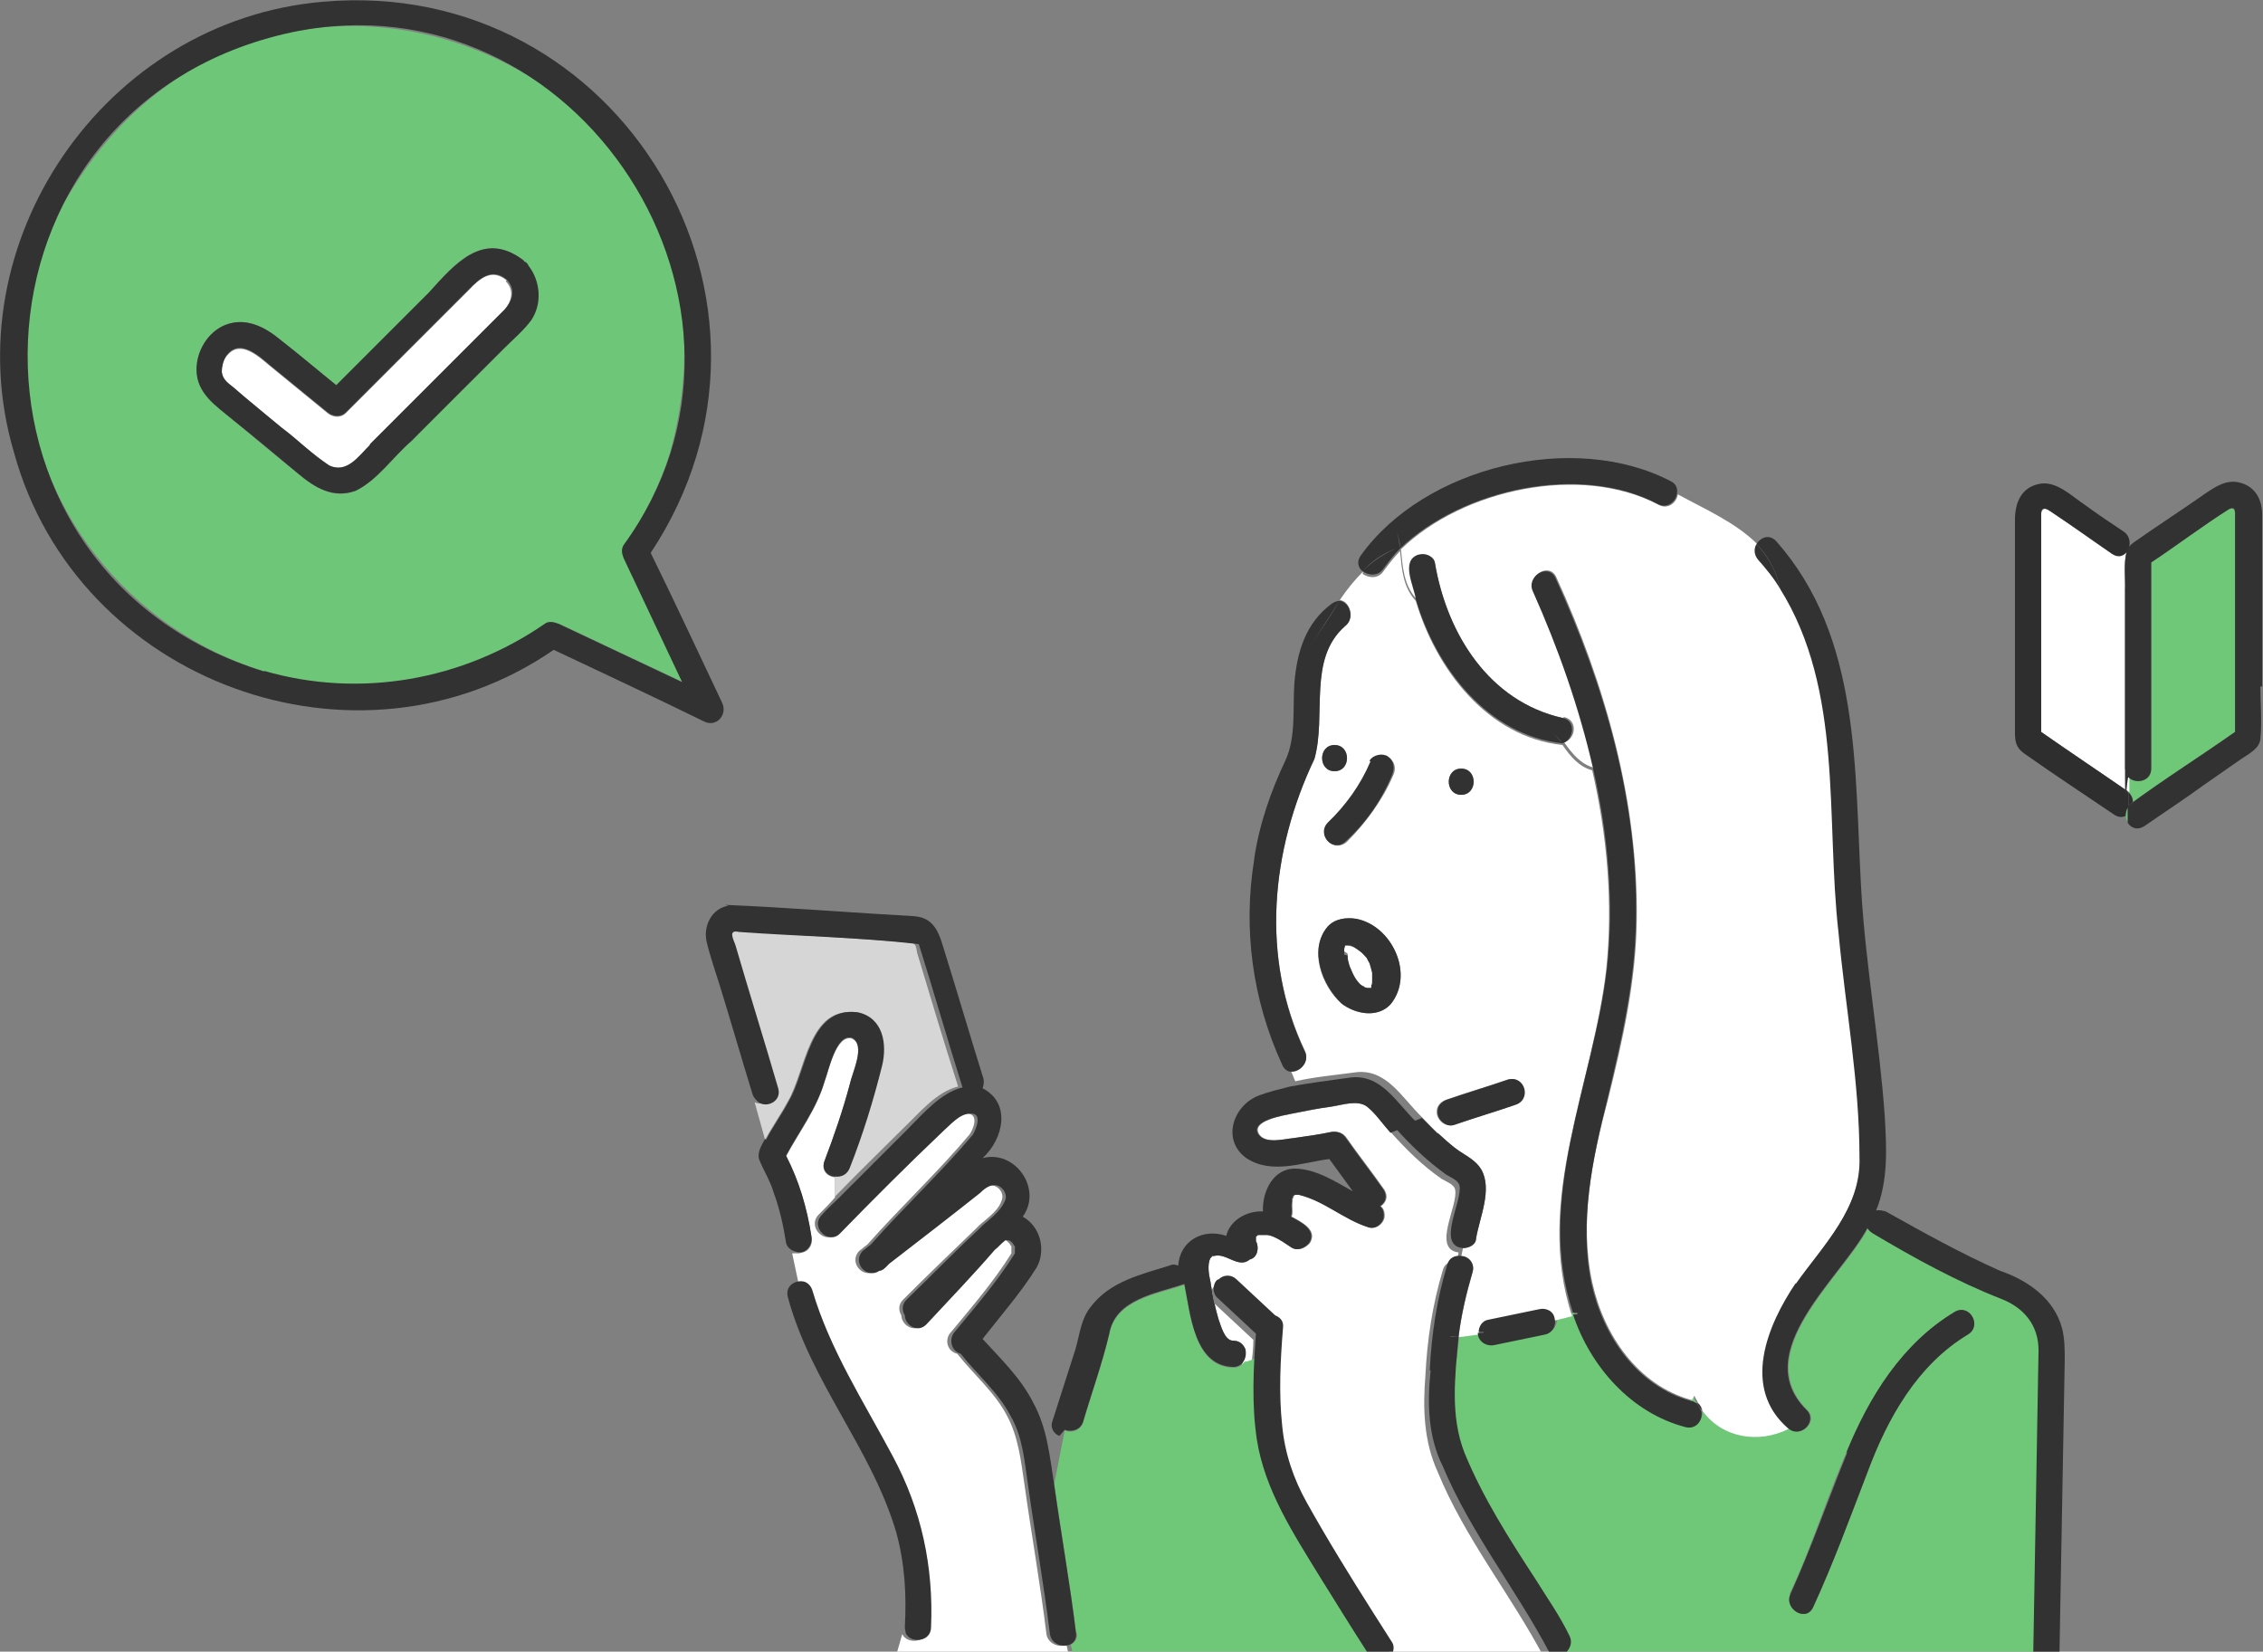 <?xml version="1.0" encoding="UTF-8"?>
<svg id="_レイヤー_1" data-name="レイヤー_1" xmlns="http://www.w3.org/2000/svg" version="1.1" viewBox="0 0 259.1 189.1">
  <rect x="0" y="0" width="259.1" height="189.1" fill="#808080" stroke="none"/>
  <!-- Generator: Adobe Illustrator 29.2.1, SVG Export Plug-In . SVG Version: 2.1.0 Build 116)  -->
  <defs>
    <style>
      .st0 {
        fill: #323232;
      }

      .st1 {
        fill: #d6d6d6;
      }

      .st2 {
        fill: #6ec778;
      }

      .st3 {
        fill: #fff;
      }

      .st4 {
        fill: #2e2e2e;
      }

      .st5 {
        fill: #6ec878;
      }
    </style>
  </defs>
  <g>
    <path class="st2" d="M64,71.4c4.7,2.2,9.5,4.5,14.2,6.7-2.2-4.7-4.5-9.5-6.7-14.2-.2-.5-.3-1.1,0-1.5,2.2-3.2,4-6.7,5.2-10.5C88.9,7.6,30-16.8,7.3,23.3c-17.7,35.2,22.7,70.5,55.2,48.2.5-.3,1-.2,1.5,0ZM60.7,36.7c-4.3,4.8-9.2,9.1-13.6,13.8-2.1,1.8-3.9,4.5-6.4,5.7-2.6,1-4.7-.4-6.6-2-2.5-2-5-4.1-7.4-6.1-1.9-1.6-4.2-3-4.2-5.8,0-2.2,1.3-4.3,3.3-5.1,2.4-.9,4.5.2,6.3,1.7,2.1,1.7,4.2,3.5,6.4,5.2,3.5-3.5,7.1-7.1,10.6-10.6,2.9-3.3,6.2-7.1,10.7-3.8.1,0,.2.1.3.3.2.1.3.3.3.4,1.4,1.8,1.6,4.4.3,6.3Z"/>
    <path class="st0" d="M82.7,80.5c-2.7-5.7-5.4-11.5-8.2-17.2C93.4,34.8,71.1-2.8,37,.2,12,2.3-5.5,27.8,1.6,51.8c7.2,26.3,39.3,38.1,61.8,22.6,5.7,2.7,11.5,5.4,17.2,8.2,1.4.7,2.7-.7,2.1-2.1ZM30.3,76.9C-7.5,65.3-5.2,12,33.4,3.7c32.8-6.9,57.7,31.7,38,58.7-.3.5-.2,1,0,1.5,2.2,4.7,4.5,9.5,6.7,14.2-4.7-2.2-9.5-4.5-14.2-6.7-.5-.2-1.1-.3-1.5,0-9.4,6.5-21.2,8.6-32.2,5.4Z"/>
    <path class="st3" d="M58,32.1c-1.7-1.4-3.1-.2-4.3,1.1-4.7,4.7-9.4,9.4-14.1,14.1-.6.6-1.5.5-2.1,0-2.2-1.8-4.4-3.6-6.6-5.4-1.2-1-3.3-3-4.8-1.3-.5.5-.8,1.4-.7,2.1.1.8.8,1.3,1.4,1.8,3.7,2.9,7.1,6.1,10.9,8.8,2,1,3.3-1,4.6-2.3,3.4-3.4,6.9-6.9,10.3-10.3l4.8-4.8c1-1,1.7-2.5.5-3.7Z"/>
    <path class="st0" d="M60.1,30c-.1-.1-.2-.2-.3-.3-4.5-3.3-7.7.5-10.7,3.8-3.5,3.5-7.1,7.1-10.6,10.6-2.1-1.7-4.2-3.5-6.4-5.2-1.8-1.5-4-2.6-6.3-1.7-2,.8-3.3,3-3.3,5.1,0,2.8,2.3,4.2,4.2,5.8,2.5,2,5,4.1,7.4,6.1,1.9,1.6,4,2.9,6.6,2,2.5-1.2,4.3-3.9,6.4-5.7,3.5-3.5,7-7,10.5-10.5,1.1-1.1,2.3-2.1,3.2-3.3,1.3-1.9,1.1-4.5-.3-6.3,0-.1-.2-.3-.3-.4ZM42.3,51c-1.3,1.3-2.6,3.2-4.6,2.3-1.9-1.2-3.5-2.9-5.4-4.3-1.8-1.5-3.7-3-5.5-4.6-.6-.5-1.3-.9-1.4-1.8,0-.7.2-1.6.7-2.1,1.5-1.7,3.6.3,4.8,1.3,2.2,1.8,4.4,3.6,6.6,5.4.6.5,1.5.6,2.1,0,4.7-4.7,9.4-9.4,14.1-14.1,1.2-1.2,2.6-2.5,4.3-1.1,1.2,1.2.6,2.7-.5,3.7l-4.8,4.8c-3.4,3.4-6.9,6.9-10.3,10.3Z"/>
  </g>
  <g>
    <path class="st5" d="M154.3,91.8c0,0,0,0,0,0h0Z"/>
    <path class="st5" d="M155.5,112.6s0,0,0,0c0,0,0,0,0,0Z"/>
    <path class="st3" d="M153.9,108.9c0-.2,0-.3.1-.5,0,0,0,0,0-.1,0,0,0,0,0,0,0,0,0,0,.1,0,0,0,0,0,0,0,0,0,.2,0,.3,0,.5,0,1,.4,1.4.7.3.2.5.5.8.8,0,.1.2.4.3.6.1.3.2.7.3,1.1,0,.3,0,.7,0,1,0,.1,0,.3-.1.4,0,0,0,0,0,.2,0,0,0,.1,0,.2,0,0,0,0,0,0,0,0,0,0,0,0,0,0,0,0,0,0,0,0-.1,0-.1,0,0,0,0,0-.1,0,0,0-.1,0-.1,0-.2,0-.4,0-.6-.2,0,0-.1,0-.2-.1,0,0,0,0-.1,0-.2-.1-.3-.3-.5-.5-.3-.4-.5-.8-.7-1.3,0,0,0,0,0,0-.2-.4-.3-.8-.4-1.3,0-.3,0-.1,0,0,0,0,0,0,0,0,0-.2,0-.5,0-.7h0Z"/>
    <path class="st5" d="M156.6,113c-.1,0-.1,0,0,0,0,0,0,0,.1,0,0,0,0,0,0,0Z"/>
    <path class="st5" d="M154.3,108.1s0,0,0,0c0,0,0,0,0,0Z"/>
    <path class="st5" d="M155.1,112.1s0,0,0,0c0,0,0,0,0,0Z"/>
    <polygon class="st5" points="154.1 108.2 154.1 108.2 154.1 108.2 154.1 108.2"/>
    <path class="st5" d="M156.7,113.1s0,0,0,0c0,0,0,0,0,0,0,0,0,0,0,0Z"/>
    <path class="st5" d="M154.2,108.1s0,0,0,0c0,0,0,0,0,0,0,0,0,0,0,0,0,0,0,0,0,0,0,0,0,0,0,0Z"/>
    <path class="st5" d="M154.1,108.2s0,0,0,0c0,0,0,0,0,0,0,0,0,0,0,0Z"/>
    <polygon class="st5" points="154.2 108.2 154.2 108.2 154.2 108.2 154.2 108.2"/>
    <path class="st5" d="M157.2,112.8s0,0,0,0c0,0,0,0,0,0,0,0,0,0,0,0Z"/>
    <path class="st5" d="M156.9,113c0,0-.2,0-.1,0,0,0,0,0,.1,0Z"/>
    <path class="st5" d="M156.9,113s0,0,0,0c0,0,0,0,0,0,0,0,0,0,0,0,0,0,0,0,0,0Z"/>
    <path class="st5" d="M157.2,112.6s0,0,0,.1c0,0,0,0,0-.1Z"/>
    <path class="st5" d="M155.5,112.6s0,0,0,0c0,0,0,0,0,0,0,0,0,0,0,0,0,0,0,0,0,0Z"/>
    <path class="st5" d="M149.2,136.2c0,0-.1,0,0,0h0Z"/>
    <path class="st5" d="M144.7,141.1s0,0,0,0c0,0,0,0,0,0,0,0,0,0,0,0Z"/>
    <path class="st5" d="M145.4,141.1s0,0,0,0c0,0,0,0,0,0Z"/>
    <path class="st5" d="M143.9,141.7s0,0,0,0c0,0,0,0,0,0,0,0,0,0,0,0,0,0,0,0,0,0Z"/>
    <path class="st5" d="M149.2,136.2c0,0,.1,0,.1,0,0,0,0,0-.1,0Z"/>
    <path class="st5" d="M144.8,141.1s0,0,0,0c.1,0,.1,0,0,0Z"/>
    <path class="st5" d="M145.4,141.1s0,0,0,0c0,0,0,0,0,0,0,0,0,0,0,0Z"/>
    <path class="st1" d="M88.6,124.5c-1.7-5.9-3.5-11.8-5.3-17.6,0-.5.4-.3.8-.3,6.6.4,13.3.8,19.9,1.3,1.1,0,.8.7,1.1,1.5,1.5,5,3,10,4.6,15-2.5.6-4.5,3.1-6.3,4.8-2.6,2.6-5.2,5.1-7.8,7.8v-2.3c.6,0,1.3-.2,1.6-1,1.5-3.8,2.7-7.7,3.7-11.7.6-2.5,0-5.5-2.8-6.1-5.6-.7-5.8,6.6-7.9,10.2-.8,1.5-1.8,2.9-2.6,4.4l-1.2-4.3c1,.5,2.5-.3,2.1-1.7Z"/>
    <path class="st5" d="M166.7,155.7c-.2,3.7-.5,7.2.9,10.6,2.1,5.1,5.1,9.8,8.1,14.4,1.3,2.1,2.8,4.2,3.9,6.5.4.8,0,1.5-.4,1.9h53.7c.2-11.5.4-23,.6-34.5,0-2.9-1.7-4.9-4.3-5.9-5.1-2-10-4.7-14.7-7.5-.3-.2-.5-.4-.6-.6-3,5.7-13.6,14.2-7,20.8,1.4,1.3-.7,3.4-2.1,2.1-3.4,1.7-7.6,1.1-9.9-2.1.2,1-.6,2.1-1.8,1.8-6.2-1.6-10.9-6.9-12.9-12.9l-2,.5c.2.7-.2,1.6-1.1,1.8-1.9.4-3.9.8-5.8,1.2-.9.2-1.9-.4-1.9-1.4l-2.3.3c-.1.9-.2,1.8-.3,2.8ZM204.9,182.5c5.3-11.2,7.5-25.3,18.9-32.3,1.7-1,3.2,1.6,1.5,2.6-5.8,3.5-9.2,9.6-11.5,15.8-2,5.2-3.9,10.4-6.2,15.4-.8,1.8-3.4.2-2.6-1.5Z"/>
    <path class="st3" d="M142.6,154.5l.9-.3-.9.3c-.2-.5-.6-1-1.4-1-1,0-1.4-1.7-1.7-2.5-.4-1.4-.7-2.8-.9-4.2-.2-.9-.4-2,0-2.8,0,.1.2-.2.2-.2,0,0,.2,0,.2,0,1.4-.4,2.8,1.5,4.1.4.9-.2,1.1-1.4.7-2.1,0,0,0,0,0,0,0,0,0,0,0-.1,0,0,0-.1,0-.2,0,0,0-.1,0-.2,0,0,.1-.1.2-.2-.2.2,0,.1,0,0,0,0,.3-.2,0,0-.2.1,0,0,.1,0,0,0,.2,0,.3,0,0,0,0,0,0,0,.2,0,.4,0,.6,0,0,0,0,0,.1,0,.3,0,.5.1.8.2.7.3,1.4.8,2,1.2.7.5,1.6.1,2.1-.5.9-1.5-1-2.4-2.1-3,.2-.5,0-1.1.1-1.7,0-.2,0-.4.1-.5,0-.2.2-.4,0,0,0-.1.1-.2.2-.3,0,0,0,0,0,0,0,0,0,0,0,0,0,0,0,0,.1,0,0,0,.3,0,.4,0,2.9.7,5.1,2.8,7.9,3.7.8.3,1.6-.3,1.8-1,.1-.5,0-1.1-.4-1.4.6-.4.9-1.1.4-1.9-1.4-2-2.9-3.9-4.3-5.9-.4-.6-1-.8-1.7-.7-1.4.3-2.9.5-4.3.7-1.1.1-3.2.7-4-.4-1.1-1.6,2.9-2.2,3.8-2.4,1.5-.3,3-.6,4.5-.8,1.3-.2,3-.8,4.1,0,1,.8,1.8,2,2.7,3h-.2c0,0,.2,0,.2,0,1.7,1.9,3.6,3.8,5.8,5.3.5.3,1.4.6,1.5,1.2.4,1.8-2.7,6.8.4,7.2l-.2,1c-.7,0-1.4.2-1.6,1-1.2,4-1.8,8-2,12.1-.3,3.7-.2,7.5,1.4,11,3.1,7.6,8.4,14.1,12.2,21.3h-17.7c.1-.3,0-.7-.2-1.2-.7-1.1-1.4-2.2-2.1-3.3-2.6-4.2-5.3-8.3-7.6-12.6-1.5-2.8-2.5-5.7-2.8-8.8-.4-3.7-.1-7.5.1-11.2,0-.7-.4-1.2-.9-1.4-1.5-1.4-2.9-2.7-4.4-4.1-.6-.6-1.5-.6-2.1,0-.6.5-.6,1.6,0,2.1,1.5,1.4,2.9,2.7,4.4,4.1,0,.9-.1,1.8-.2,2.7-.4.2-.8.3-1.2.4.2-.4.3-.9.1-1.3Z"/>
    <path class="st5" d="M123.2,186.9c-.7-5.7-1.7-11.3-2.5-17l1.2-6.1c.8.3,1.8,0,2.1-.9,1-3.4,2.2-6.7,3-10.1.7-4,5.4-4.6,8.6-5.7.7,3.4,1.1,9.4,5.6,9.5.6,0,1-.3,1.3-.7.4,0,.8-.2,1.2-.4-.2,3.1-.2,6.3.3,9.4.9,5.8,4.2,10.8,7.2,15.7,1.8,2.9,3.6,5.7,5.4,8.6h-33.8l-.2-.9c.4-.2.8-.6.7-1.3Z"/>
    <path class="st3" d="M91.9,143.4c.8-.2,1.2-1,1-1.8-.5-3.2-1.4-6.3-2.9-9.2,1.5-2.8,3.5-5.4,4.4-8.5.5-1.3,1.3-5.4,3.1-5,1.7.7,0,3.9-.2,5.3-.8,3-1.8,5.9-2.9,8.8-.4,1,.3,1.7,1.2,1.8v2.3c-.6.7-1.2,1.3-1.9,2-1.3,1.4.8,3.5,2.1,2.1,3.9-4,7.8-7.9,11.8-11.7.8-.8,1.8-2,3.1-2,1.4,0,.8,1.7.3,2.4-3.7,4.4-7.9,8.3-11.7,12.6-.3.2-.6.5-.9.7-1.3,1.3.4,3.3,1.9,2.3.4,0,.8-.5,1.1-.8,3.5-2.7,6.9-5.3,10.4-8.1.4-.3,1.1-.9,1.6-.9.9,0,1.6.9,1.3,1.7-.3,1-1.2,1.7-2,2.4-.4.3-.8.7-1.2,1.1,0,0,0,0,0,0-2.7,2.6-5.4,5.2-8.1,7.9-.6.6-.5,1.3-.2,1.8,0,1.1,1.5,2.1,2.5,1,2.6-2.8,5.3-5.6,7.8-8.5.4-.3.7-.7,1.1-1,0,0,.2,0,.1-.1,0,0,.2,0,.3,0,.3,0-.3,0,0,0,0,0,0,0,0,0,0,0,0,0,.1,0,0,0,0,0,0,0,0,0,.1,0,.2.1,0,0,.2.2.3.3,0,0,.1.2.2.3,0,.1,0,.2,0,.3,0,0,0,0,0,0,0,0,0,.2,0,.2,0,0,0,0,0,0,0,.1,0,.2,0,.3-2,3.2-4.5,6.1-6.9,9-.8.8-.5,2.2.7,2.5,1.9,2.4,4.3,4.4,5.7,7.1,1.3,2.4,1.6,5.2,2,7.9.8,5.7,1.8,11.3,2.5,17,.1,1.2,1.5,1.7,2.3,1.3l.2.9h-19.6l.6-2.1c.6,1.2,2.8,1,2.9-.7.3-6.9-1.1-13.5-4.4-19.6-3.3-6.2-7.3-12.2-9.2-19-.2-.7-.7-1-1.2-1l-.7-3.3c.3,0,.5,0,.8,0Z"/>
    <path class="st3" d="M156.1,65.4c-1,1-1.9,2.1-2.7,3.3,1.1.1,1.8,2,.6,2.9-4.3,3.8-2.1,10.2-3.5,15.2-5,10.5-6.2,22.8-1.1,33.5.6,1.2-.6,2.4-1.6,2.3l.5,1.2c2.2-.5,4.5-.7,6.7-1,3.7-.6,5.5,2.9,7.8,5.1l1.7-.7c0-.6.5-1.1,1.1-1.3,2.3-.8,4.7-1.5,7-2.3,1.9-.5,2.7,2.3.8,2.9-2.3.8-4.7,1.5-7,2.3-.9.3-2-.6-1.9-1.6l-1.7.7c1.3,1.4,2.7,2.8,4.3,3.9.9.6,1.9,1.1,2.5,2.1,1.3,2.3-.2,5.5-.6,7.9,0,.7-.8,1.1-1.5,1.1l-.2,1c.8,0,1.6.8,1.3,1.8-.7,2.4-1.3,4.9-1.6,7.4l2.3-.3c0-.7.4-1.4,1.1-1.5,1.9-.4,3.9-.8,5.8-1.2.8-.2,1.7.2,1.8,1.1l2-.5c-4.4-13.2,2.4-26.5,3.9-39.7.8-7.6.1-15.4-1.6-22.8-1.5-.4-2.5-1.6-3.4-2.9-8.6-.9-14.5-8.7-16.8-16.5-1.5-1.6-1.6-3.7-1.8-5.7-.7.7-1.3,1.5-1.9,2.3-.6.9-1.7.8-2.4.3ZM167.3,88c1.9,0,1.9,3,0,3s-1.9-3,0-3ZM152,106.1c.8-.9,2.1-1.1,3.3-.9,4.1.8,6.7,6.4,3.9,9.8-1.5,1.6-4.1,1.1-5.6-.1-2.3-2-3.8-6.2-1.6-8.8ZM152.8,88.3c-1.9,0-1.9-3,0-3s1.9,3,0,3ZM159,86.7c.7.5.9,1.3.5,2.1-1.2,2.8-3.1,5.4-5.3,7.6-1.5,1.3-3.5-.7-2.1-2.1,2.1-1.9,3.7-4.4,4.9-7,.3-.7,1.4-.9,2.1-.5Z"/>
    <path class="st5" d="M193.6,160.4c.1-.1.2-.3.3-.5.1.3.2.6.4.8-.2-.1-.5-.2-.7-.3Z"/>
    <path class="st3" d="M178.9,82.2c-8.4-1.9-13.3-9.6-14.6-17.7-.1-.8-1.1-1.2-1.8-1-2.1.7-.5,3.6-.3,5.1-1.5-1.6-1.6-3.7-1.8-5.7,7.1-6.9,20.6-9.8,29.5-5.1,1.1.6,2.1-.3,2.2-1.2,3.1,1.7,6.6,3.2,9.1,5.7-.3.5-.4,1.2.2,1.8.9,1.1,1.8,2.2,2.5,3.3,0,.2,0,.3,0,.4,0-.2,0-.3,0-.4,7.3,11.7,5.2,26.3,6.7,39.4.8,8.5,2.4,17.1,2.4,25.7.1,5.8-4.2,10-7.3,14.5-3.3,4.9-6.2,12-.9,16.6-3.4,1.7-7.6,1.1-9.9-2.1,0-.3-.2-.6-.5-.9-.1-.3-.3-.5-.4-.8-.1.2-.2.4-.3.5-6.2-1.7-10.1-7.5-11.4-13.5-1.5-7,0-14.1,1.8-20.9,1.7-6.8,3.2-13.5,3.3-20.5.2-13.6-3.6-27-9.2-39.3-.8-1.8-3.4-.2-2.6,1.5,3,6.5,5.4,13.3,6.9,20.3-1.5-.4-2.5-1.6-3.4-2.9,1.3-.4,1.6-2.5,0-2.9Z"/>
    <path class="st0" d="M153.9,109.5c0-.1,0-.3,0,0h0Z"/>
    <path class="st0" d="M155.6,112.7s0,0,0,0c0,0,0,0,0,0,0,0,0,0,0,0,.1,0,.2,0,.1,0Z"/>
    <path class="st0" d="M157.2,112.6s0,0,0,.1c0,0,0,0,0,0,0,0,0-.1,0-.2Z"/>
    <path class="st0" d="M154.2,108.2s0,0,0,0c0,0,0,0,0,0,0,0,0,0-.1,0,0,0,0,0,0,0Z"/>
    <path class="st0" d="M156.9,113s0,0-.1,0c0,0,0,0,.1,0,0,0,0,0,0,0Z"/>
    <path class="st0" d="M156.6,113s0,0-.1,0c0,0,0,0,.1,0,0,0,0,0,0,0Z"/>
    <path class="st0" d="M152,106.1c-2.2,2.6-.6,6.7,1.6,8.8,1.6,1.2,4.1,1.7,5.6.1,2.8-3.4.2-9-3.9-9.8-1.2-.2-2.5,0-3.3.9ZM154.3,108.1s0,0,0,0c0,0,0,0,0,0ZM154.1,108.2s0,0,0,0c0,0,0,0,0,0,0,0,0,0,0,0ZM155.1,112.1s0,0,0,0c0,0,0,0,0,0ZM153.9,109.3c0-.2,0-.3,0-.5h0c0-.2,0-.3.1-.5,0,0,0,0,0-.1,0,0,0,0,0,0,0,0,0,0,0,0,0,0,0,0,0,0,0,0,0,0,0,0,0,0,0,0,0,0,0,0,0,0,0,0,0,0,0,0,0,0,0,0,0,0,0,0,0,0,0,0,0,0,0,0,.2,0,.3,0,.5,0,1,.4,1.4.7.3.2.5.5.8.8,0,.1.2.4.3.6.1.3.2.7.3,1.1,0,.3,0,.7,0,1,0,.1,0,.3-.1.4,0,0,0,0,0,.1,0,0,0,0,0,0,0,0,0,0,0,0,0,0,0,.1,0,.2,0,0,0,0,0,0,0,0,0,0,0,0,0,0,0,0,0,0,0,0,0,0,0,0,0,0,0,0,0,0,0,0,0,0,0,0,0,0-.2,0-.1,0,0,0,0,0-.1,0,0,0,0,0,0,0,0,0,0,0,0,0,0,0-.2,0-.1,0-.2,0-.4,0-.6-.2,0,0-.1,0-.2-.1,0,0,0,0,0,0,0,0,0,0,0,0,0,0,0,0,0,0-.2-.1-.3-.3-.5-.5-.3-.4-.5-.8-.7-1.3,0,0,0,0,0,0-.2-.4-.3-.8-.4-1.3,0,0,0,0,0,0,0,0,0-.2,0-.3Z"/>
    <path class="st0" d="M205.6,147c3.1-4.4,7.5-8.6,7.3-14.5,0-8.6-1.6-17.1-2.4-25.7-1.5-13.2.6-27.7-6.7-39.4-.4-2.1-1.4-3.8-2.7-5.1.5-.8,1.5-1.2,2.3-.3,9.7,11,8.9,26.1,9.7,39.9.5,8.7,2.1,17.3,2.7,26,.2,3.6.4,7.3-1,10.7.3-.1.7,0,1.1.1,4.3,2.4,8.6,4.8,13.1,6.8,3.2,1.1,6.2,3.2,7.1,6.6.3,1.2.3,2.4.3,3.6-.2,11.1-.4,22.3-.6,33.4h-3c.2-11.5.4-23,.6-34.5,0-2.9-1.7-4.9-4.3-5.9-5.1-2-10-4.7-14.7-7.5-.3-.2-.5-.4-.6-.6-3,5.7-13.6,14.2-7,20.8,1.4,1.3-.7,3.4-2.1,2.1.4-.2.8-.5,1.2-.7-.4.3-.8.5-1.2.7-5.3-4.6-2.4-11.7.9-16.6Z"/>
    <path class="st0" d="M201.3,64.1c-.5-.6-.5-1.3-.2-1.8,1.3,1.4,2.3,3,2.7,5.1-.7-1.2-1.6-2.3-2.5-3.3Z"/>
    <path class="st0" d="M155.8,63.6c7.3-10.2,24.4-14.3,35.5-8.5.6.3.8.8.7,1.4-.4-.2-.8-.5-1.2-.7.4.2.8.5,1.2.7-.1.9-1.1,1.8-2.2,1.2-8.9-4.7-22.4-1.7-29.5,5.1,0-.7-.2-1.4-.4-2,.2.6.3,1.3.4,2-.7.7-1.3,1.5-1.9,2.3-.6.9-1.7.8-2.4.3,1.1-1.1,2.3-1.9,3.8-2.6-1.5.6-2.8,1.5-3.8,2.6-.5-.4-.7-1.1-.2-1.8Z"/>
    <path class="st0" d="M143.6,98.3c.6-4,1.9-7.7,3.6-11.3,1.2-2.6.8-6,1-8.8.3-3.6,1.3-6.9,4.3-9.1.3-.2.6-.3.9-.3-1.2,1.7-2.2,3.5-3.4,5.1,1.2-1.6,2.3-3.4,3.4-5.1,1.1.1,1.8,2,.6,2.9-4.3,3.8-2.1,10.2-3.5,15.2-5,10.5-6.2,22.8-1.1,33.5.6,1.2-.6,2.4-1.6,2.3l-.7-1.7.7,1.7c-.4,0-.8-.3-1-.8-3.4-7.4-4.5-15.5-3.2-23.5Z"/>
    <path class="st0" d="M167.3,88c1.9,0,1.9,3,0,3s-1.9-3,0-3Z"/>
    <path class="st0" d="M152.8,88.3c-1.9,0-1.9-3,0-3s1.9,3,0,3Z"/>
    <path class="st0" d="M165.5,126.8l-.9.4c0-.6.5-1.1,1.1-1.3,2.3-.8,4.7-1.5,7-2.3,1.9-.5,2.7,2.3.8,2.9-2.3.8-4.7,1.5-7,2.3-.9.3-2-.6-1.9-1.6l.9-.4Z"/>
    <path class="st0" d="M121.9,163.7l.6-3.1-.6,3.1c.8.3,1.8,0,2.1-.9,1-3.4,2.2-6.7,3-10.1.7-4,5.4-4.6,8.6-5.7.7,3.4,1.1,9.4,5.6,9.5,1.2,0,1.6-1.2,1.4-2l-2.1.6,2.1-.6c-.2-.5-.6-1-1.4-1-1,0-1.4-1.7-1.7-2.5-.4-1.4-.7-2.8-.9-4.2-.2-.9-.4-2,0-2.8,0,.1.2-.2.2-.2,0,0,.2,0,.2,0,1.4-.4,2.8,1.5,4.1.4.9-.2,1.1-1.4.7-2.1,0,0,0,0,0,0,0,0,0,0,0-.1,0,0,0-.1,0-.2,0,0,0-.1,0-.2,0,0,.1-.1.2-.2-.2.2,0,.1,0,0,0,0,.3-.2,0,0-.2.1,0,0,.1,0,0,0,.2,0,.3,0,0,0,0,0,0,0,0,0,0,0,0,0,.1,0,.1,0,0,0,.2,0,.4,0,.6,0,0,0,0,0,0,0,0,0,0,0,0,0,0,0,0,0,0,0,.3,0,.5.1.8.2.7.3,1.4.8,2,1.2.7.5,1.6.1,2.1-.5.9-1.5-1-2.4-2.1-3,.2-.5,0-1.1.1-1.7,0-.2,0-.4.1-.5,0-.2.2-.4,0,0,0-.1.1-.2.2-.3,0,0,0,0,0,0,0,0,0,0,0,0,0,0,0,0,.1,0,0,0,.3,0,.4,0,2.9.7,5.1,2.8,7.9,3.7.8.3,1.6-.3,1.8-1,.1-.5,0-1.1-.4-1.4.6-.4.9-1.1.4-1.9-1.4-2-2.9-3.9-4.3-5.9-.4-.6-1-.8-1.7-.7-1.4.3-2.9.5-4.3.7-1.1.1-3.2.7-4-.4-1.1-1.6,2.9-2.2,3.8-2.4,1.5-.3,3-.6,4.5-.8,1.3-.2,3-.8,4.1,0,1,.8,1.8,2,2.7,3l3-1.2c-2.3-2.2-4.1-5.7-7.8-5.1-2.2.3-4.5.6-6.7,1l.9,2.1-.9-2.1c-1.2.3-2.4.6-3.5,1-3,1.1-4.4,5.1-1.5,7.2,2.9,1.9,6.4.5,9.5.1.9,1.2,1.8,2.5,2.7,3.7-2-1.1-4.1-2.5-6.5-2.6-2.6-.1-3.9,2.6-3.8,4.9-1.8-.1-3.8,1-4.2,2.8-2.6-.9-5.3.5-5.5,3.4-.3-.1-.6-.2-1,0-3.2,1-6.8,1.8-9,4.7-1.3,1.6-1.3,3.7-2,5.6-.8,2.5-1.6,5-2.4,7.5-.3.8.2,1.5.8,1.7ZM149.2,136.2c0,0,.1,0,.1,0,0,0,0,0-.1,0ZM149.2,136.2s0,0,0,0c0,0,0,0,0,0ZM143.9,141.8s0,0,0,0c0,0,0,0,0,0,0,0,0,0,0,0Z"/>
    <path class="st0" d="M164.6,129.7c.8.7,1.6,1.5,2.5,2.1.9.6,1.9,1.1,2.5,2.1,1.3,2.3-.2,5.5-.6,7.9,0,.7-.8,1.1-1.5,1.1l1-4.1-1,4.1c-3.1-.3,0-5.4-.4-7.2-.2-.6-1-.9-1.5-1.2-2.1-1.5-4-3.3-5.8-5.3l3-1.2c.6.6,1.2,1.2,1.8,1.8Z"/>
    <path class="st0" d="M156.9,87.2c-1.1,2.6-2.8,5-4.9,7-1.3,1.4.7,3.5,2.1,2.1,2.3-2.1,4.1-4.7,5.3-7.6.3-.8.2-1.6-.5-2.1-.6-.4-1.7-.2-2.1.5ZM154.3,91.8c0,0,0,0,0,0h0Z"/>
    <path class="st0" d="M194.8,161.5c-.2-.3-.4-.6-.5-.9.3.2.5.5.5.9Z"/>
    <path class="st0" d="M180.6,150.3h-.5c-4.4-13.1,2.4-26.4,3.9-39.5.8-7.6.1-15.4-1.6-22.8.7.2,1.5.2,2.5,0-1,.3-1.8.2-2.5,0-1.6-7-4-13.8-6.9-20.3-.8-1.7,1.8-3.3,2.6-1.5,5.6,12.3,9.5,25.6,9.2,39.3-.1,7-1.7,13.8-3.3,20.5-1.7,6.8-3.2,14-1.8,20.9,1.3,6,5.2,11.8,11.4,13.5-1.1,1.3-2.8.5-3.7.5.9,0,2.6.8,3.7-.5.3,0,.5.2.7.3.2.3.3.6.5.9.2,1-.6,2.1-1.8,1.8-6.2-1.6-10.9-6.9-12.9-12.9h.5Z"/>
    <path class="st0" d="M163.7,156.9c.2-4.1.8-8.1,2-12.1.2-.8.9-1.1,1.6-1l-1.8,7.3,1.8-7.3c.8,0,1.6.8,1.3,1.8-.7,2.4-1.3,4.9-1.6,7.4h-1c0,.1,1,0,1,0-.4,4.5-1,9.1.7,13.4,2.1,5.1,5.1,9.8,8.1,14.4,1.3,2.1,2.8,4.2,3.9,6.5.4.8,0,1.5-.4,1.9h-1.9c-3.8-7.2-9-13.7-12.2-21.3-1.7-3.4-1.8-7.2-1.4-11Z"/>
    <path class="st0" d="M144.8,141.1s0,0,0,0c0,0,0,0,0,0,0,0,0,0,0,0Z"/>
    <path class="st0" d="M145.4,141.1s0,0,0,0c0,0,0,0-.1,0,0,0,0,0,0,0,0,0,0,0,0,0Z"/>
    <path class="st0" d="M139.5,146.5c.6-.6,1.5-.6,2.1,0,1.5,1.4,2.9,2.7,4.4,4.1.5.2,1,.6.9,1.4-.3,3.7-.5,7.5-.1,11.2.3,3.2,1.3,6.1,2.8,8.8,2.4,4.3,5,8.5,7.6,12.6.7,1.1,1.4,2.2,2.1,3.3.3.4.3.8.2,1.2h-3c-1.8-2.8-3.6-5.7-5.4-8.6-3-4.9-6.3-9.9-7.2-15.7-.6-4-.4-8.1-.1-12.1-1.5-1.4-2.9-2.7-4.4-4.1-.6-.5-.6-1.6,0-2.1Z"/>
    <path class="st0" d="M83,103.6c7.2.3,14.5.9,21.7,1.3,2.5.2,2.9,2.3,3.5,4.2,1.5,4.8,2.9,9.6,4.4,14.4.1.4,0,.8-.1,1.1,3.3,1.7,2.4,5.8,0,8,3.7-1,6.9,3.5,4.6,6.7,2,1.1,2.7,3.8,1.6,5.8-1.8,2.9-4.1,5.5-6.2,8.2,2.1,2.3,4.4,4.5,5.8,7.3,1.6,2.9,1.9,6.2,2.4,9.4l-.6,3.1.6-3.1c.8,5.7,1.8,11.3,2.5,17,.2,1.9-2.8,1.9-3,0-.7-5.7-1.7-11.3-2.5-17-.4-2.7-.6-5.5-2-7.9-1.4-2.7-3.9-4.8-5.7-7.1-1.1-.3-1.4-1.7-.7-2.5,2.4-2.9,4.9-5.8,6.9-9,0,0,0-.2,0-.3,0,0,0,0,0,0,0,0,0-.2,0-.2,0,0,0,0,0,0,0-.1,0-.2,0-.3,0,0-.2-.2-.2-.3,0,0-.2-.2-.3-.3,0,0-.1,0-.2-.1,0,0,0,0,0,0,0,0,0,0-.1,0,0,0,0,0,0,0-.4,0,.2,0,0,0,0,0-.2,0-.3,0,0,0,0,0-.1.1-.4.3-.7.7-1.1,1-2.5,2.9-5.2,5.7-7.8,8.5-1,1.1-2.5.1-2.5-1-.3-.5-.4-1.2.2-1.8,2.7-2.6,5.3-5.3,8.1-7.9,0,0,0,0,0,0,.4-.4.8-.8,1.2-1.1.8-.7,1.6-1.4,2-2.4.3-.8-.5-1.8-1.3-1.7-.6,0-1.2.5-1.6.9-3.4,2.7-6.9,5.4-10.4,8.1-.3.3-.7.8-1.1.8-1.5,1-3.2-1-1.9-2.3.3-.2.6-.5.9-.7,3.8-4.3,8-8.2,11.7-12.6.4-.7,1.1-2.5-.3-2.4-1.2,0-2.2,1.2-3.1,2-4,3.8-8,7.8-11.8,11.7-1.3,1.4-3.5-.7-2.1-2.1.6-.7,1.3-1.3,2-2v1.7s0-1.7,0-1.7c2.6-2.6,5.2-5.2,7.8-7.8,1.7-1.7,3.8-4.2,6.3-4.8-1.7-5.4-3.3-11-5-16.4-6.8-.8-13.8-.9-20.6-1.4-1.3-.3-.6.9-.4,1.5,1.6,5.5,3.3,10.9,4.9,16.4.4,1.4-1.1,2.2-2.1,1.7l-.7-2.6.7,2.6c-.3-.2-.6-.5-.8-.9-1.3-4.2-2.5-8.4-3.8-12.6-.5-1.6-1.1-3.3-1.5-5-.4-1.8.6-3.8,2.5-4.1Z"/>
    <path class="st0" d="M87.7,130.5l.7,2.4-.7-2.4c.8-1.5,1.8-2.9,2.6-4.4,2.1-3.5,2.3-10.9,7.9-10.2,2.9.6,3.4,3.6,2.8,6.1-1,4-2.2,7.9-3.7,11.7-.3.8-1,1.1-1.7,1v-1.9c0,0,0,1.9,0,1.9-.8,0-1.6-.8-1.2-1.8,1.1-2.9,2.1-5.8,2.9-8.8.3-1.3,1.9-4.5.2-5.3-1.8-.4-2.6,3.7-3.1,5-.9,3.1-2.9,5.7-4.4,8.5,1.5,2.9,2.4,6,2.9,9.2.2,1.1-.7,2.2-1.8,1.8l-.5-2.6.5,2.6c-.5-.1-1-.5-1.1-1-.3-1.9-.7-3.8-1.4-5.7-.4-1.4-1.2-2.6-1.7-3.9-.2-.8.3-1.6.7-2.3Z"/>
    <path class="st0" d="M91.8,146.7l1.2,5.5-1.2-5.5c.5,0,1,.4,1.2,1,2,6.8,5.9,12.8,9.2,19,3.3,6.1,4.7,12.7,4.4,19.6,0,1.7-2.3,1.9-2.9.7l.4-1.3-.4,1.3c0-.2-.1-.4-.1-.7.2-3.7,0-7.3-1-10.9-2.8-9.5-9.8-17.2-12.4-26.9-.3-1.2.7-1.9,1.7-1.8Z"/>
    <path class="st0" d="M211.4,166.3c2.6-6.4,6.4-12.5,12.4-16.1,1.7-1,3.2,1.6,1.5,2.6-5.8,3.5-9.2,9.6-11.5,15.8-2,5.2-3.9,10.4-6.2,15.4-.8,1.8-3.4.2-2.6-1.5,2.4-5.3,4.3-10.8,6.5-16.2Z"/>
    <path class="st0" d="M162.5,63.5c.7-.2,1.7.2,1.8,1,1.4,8.1,6.2,15.8,14.6,17.7,1.6.3,1.3,2.5,0,2.9-.3-.4-.7-.8-1.1-1.2.4.4.7.8,1.1,1.2-8.6-.9-14.5-8.7-16.8-16.5.4.5,1,.9,1.7,1.3-.7-.4-1.3-.8-1.7-1.3-.2-1.5-1.8-4.4.3-5.1Z"/>
    <path class="st0" d="M169.9,152.5h-.6c0-.6.4-1.3,1.1-1.4,1.9-.4,3.9-.8,5.8-1.2.8-.2,1.7.2,1.8,1.1l-6.6,1.7,6.6-1.7c.2.7-.2,1.6-1.1,1.8-1.9.4-3.9.8-5.8,1.2-.9.2-1.9-.4-1.9-1.4h.6Z"/>
  </g>
  <g>
    <path class="st3" d="M243.6,62.9c0,0,0,.1-.1.2h0s0-.1,0-.2Z"/>
    <path class="st5" d="M255.2,58.3c-3,1.9-5.9,4.1-8.9,6.1v23.6c0,1.5-1.8,1.8-2.6,1v1.7c.4.3.5.7.5,1.1,3.9-2.7,7.8-5.3,11.7-8v-24.6c0-.6,0-1.2-.7-.9Z"/>
    <path class="st3" d="M243.3,88.1v-20.4c0-1.5-.2-3.1.2-4.5h0c-.4.4-1.1.6-1.7.2-2.4-1.6-4.7-3.3-7.1-4.9-.5-.4-.9-.3-1,.3,0,8.3,0,16.7,0,25,3.3,2.3,6.7,4.6,10.1,6.9v-1.7c-.2-.2-.4-.6-.4-1Z"/>
    <path class="st4" d="M243.6,90.6c-3.3-2.3-6.6-4.5-9.9-6.8,0-8.3,0-16.7,0-25,0-.7.4-.7,1-.3,2.4,1.6,4.7,3.2,7.1,4.9.7.5,1.3.3,1.7-.2l-1.7-1,1.7,1c0,0,.1-.1.1-.2,0,0,0,0,0,0,.4-.6.3-1.6-.4-2.1-1.5-1-3-2-4.5-3.1-1.5-1-3.3-2.8-5.2-2.4-2.1.4-2.8,2.2-2.8,4.1v24.3c0,1.1.1,1.8,1.1,2.5,3.4,2.4,6.9,4.7,10.3,7,.5.3.9.3,1.3.1,0-.4,0-.7.3-1v-1.6s0,0-.1-.1Z"/>
    <path class="st4" d="M243.7,90.7v1.6c.1-.2.4-.3.5-.5,0-.4-.2-.8-.5-1.1Z"/>
    <path class="st5" d="M243.4,93.4c0,.3.1.6.3.9v-1.9c-.2.3-.3.7-.3,1Z"/>
    <path class="st0" d="M259,78.6v-11.8c0-2.6,0-5.3,0-7.9,0-1.6-.7-3.1-2.4-3.6-1.6-.5-2.9.4-4.1,1.2-2.7,1.9-5.5,3.7-8.2,5.6-.4.3-.7.6-.8,1l1.5.8-1.5-.8c-.4,1.4-.1,3.1-.2,4.5,0,6.8,0,13.6,0,20.4s.2.8.4,1v-2.2,2.2c.8.8,2.6.5,2.6-1v-23.6c3-2,5.9-4.2,8.9-6.1.8-.4.7.3.7.9v24.6c-4.1,2.9-8.3,5.5-12.3,8.5v1.9c.4.6,1.1.9,1.9.4,2.3-1.6,4.6-3.1,6.8-4.7,1.4-1,2.9-2,4.3-3,.9-.6,2.1-1.2,2.2-2.3.2-2,0-4.1,0-6Z"/>
  </g>
</svg>